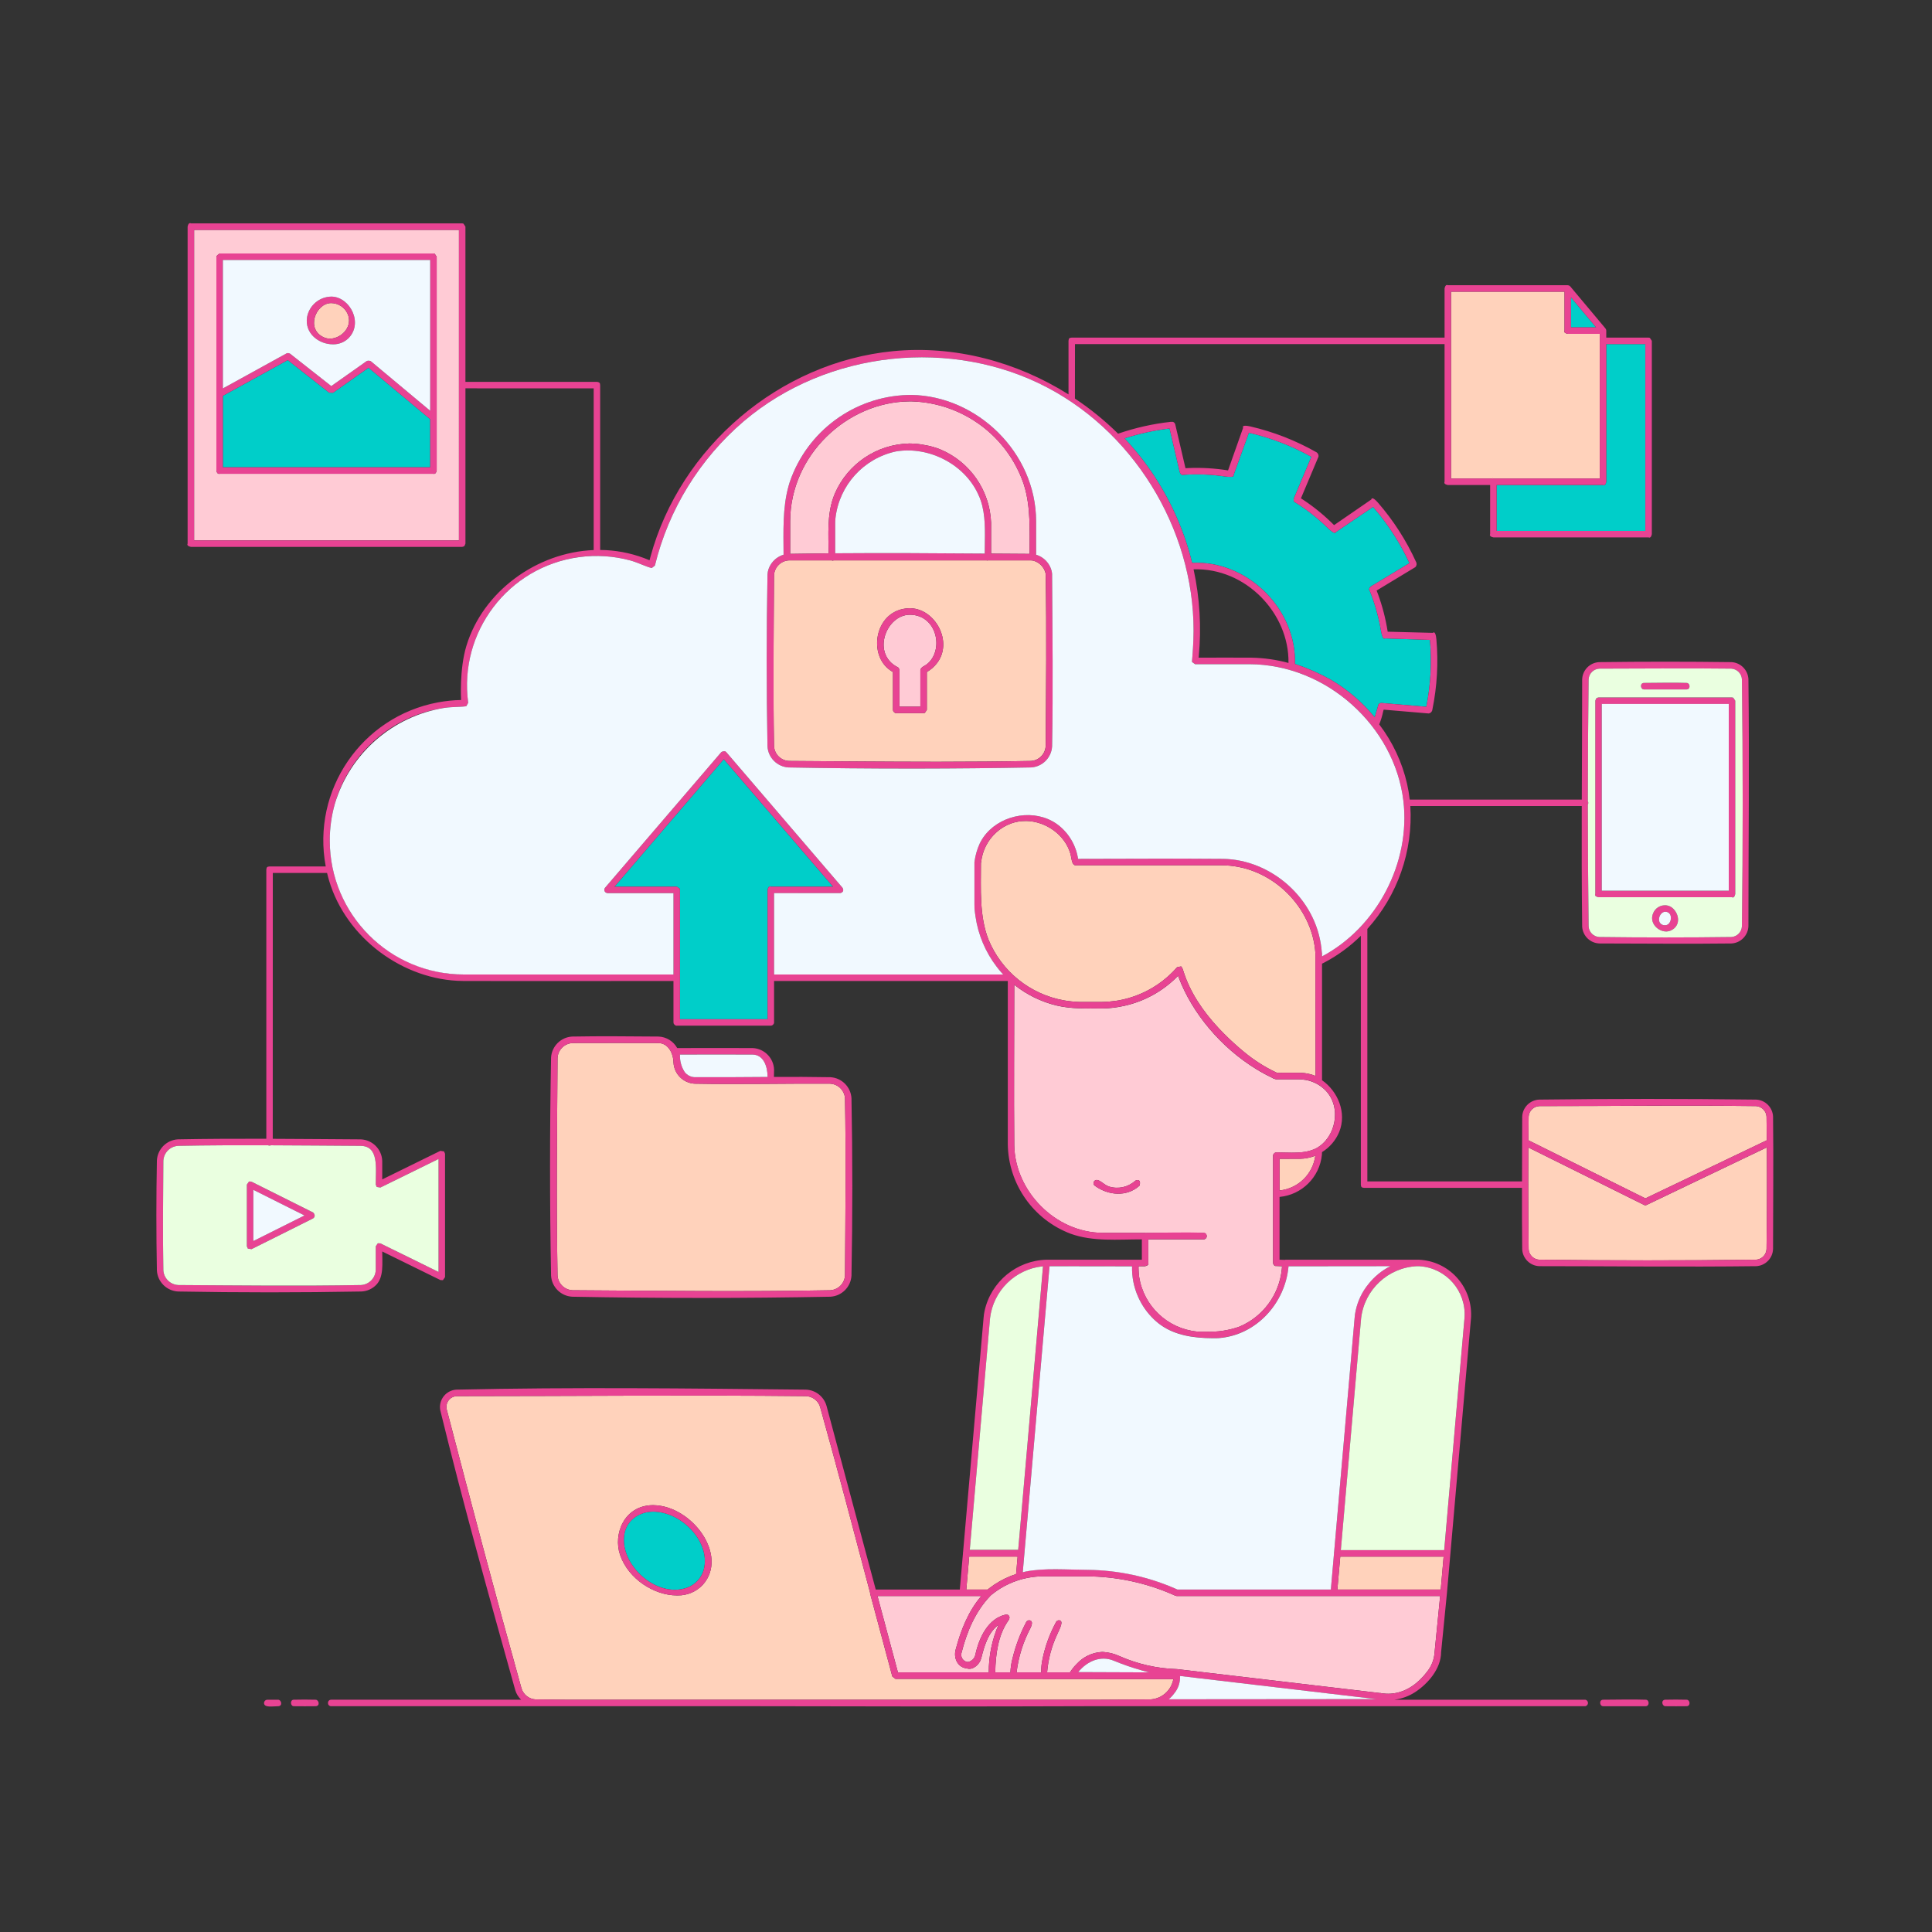 <?xml version="1.0" standalone="no"?>
<svg version="1.1" id="Layer_1" xmlns="http://www.w3.org/2000/svg" xmlns:xlink="http://www.w3.org/1999/xlink" x="0px" y="0px" viewBox="0 0 595.276 595.276" enable-background="new 0 0 595.276 595.276" xml:space="preserve">
<rect x="0" y="0" width="595.276" height="595.276" fill="#333333" stroke="none"/>
<path id="color_x5F_6" fill-rule="evenodd" clip-rule="evenodd" fill="#FFCBD5" d="M322.632,515.283h7.035
	c0.4-0.618,0.427-0.639,0.607-0.894c0.45-0.632,0.959-1.22,1.52-1.757c1.984-2.162,4.732-3.467,7.661-3.64c0.14,0,0.28,0,0.42,0
	c1.755,0.104,3.474,0.538,5.067,1.28c5.57,2.459,11.562,3.818,17.648,4l0.114,0.007c2.624,0.31,5.248,0.621,7.871,0.934
	l54.654,6.439c0.126-0.027,0.257-0.01,0.372,0.048l0.743,0.083c0.982,0.122,1.975,0.114,2.955-0.025c4.1-0.5,7.723-3.147,10.333-6.6
	c1.436-1.743,2.273-3.902,2.388-6.158l1.705-17.236h-81.138c-0.152-0.013-0.302-0.047-0.446-0.1
	c-0.328-0.149-0.657-0.296-0.986-0.44c-8.311-3.602-17.266-5.484-26.324-5.533c-4.513-0.006-9.027-0.006-13.541,0
	c-0.767,0-1.531,0.038-2.292,0.115c-0.787,0.086-1.561,0.2-2.319,0.335c-4.004,0.772-7.762,2.503-10.951,5.045l-0.117,0.1
	l-0.095,0.077l-0.079,0.066l-0.134,0.11l0,0l-0.051,0.018c-0.065,0.089-0.136,0.174-0.213,0.253
	c-4.534,4.781-7.165,10.983-8.816,17.594c-0.259,1.198,0.502,2.379,1.7,2.638c0.111,0.024,0.224,0.04,0.338,0.046
	c1.153-0.236,2.048-1.144,2.268-2.3c1.188-5.457,4.014-11.117,9.321-12.308c0.86-0.194,1.667,0.7,0.857,1.806
	c-3.14,4.415-3.956,10.34-4.059,16.006h4.672c0.052-1.443,0.267-2.876,0.642-4.271c0.939-3.912,2.363-7.692,4.238-11.251
	c0.18-0.364,0.569-0.577,0.973-0.533c0.875,0.112,1.072,0.882,0.3,2.442c-2.234,4.236-3.674,8.845-4.249,13.6h7.6
	c-0.044-1.305,0.075-2.609,0.352-3.885c0.793-4.002,2.183-7.863,4.124-11.452c0.152-0.462,0.605-0.757,1.089-0.707
	c1.472,0.216,0.1,2.629-0.684,4.408C323.998,507.31,322.958,511.251,322.632,515.283z M304.651,515.283h-27.984l-6.3-23.52h31.98
	c-4,4.634-6.347,10.6-7.911,16.557c-0.661,2.575,0.583,5.069,2.847,5.634c0.201,0.059,0.409,0.094,0.618,0.105
	c1.8,0.632,3.887-1.139,4.411-3.048c0.915-3.659,2.106-8.019,5.326-10.363C305.641,505.267,304.624,510.251,304.651,515.283z
	 M352.812,379.87h-12.99c-14.791-0.046-27.1-12.968-27.313-26.974c-0.154-16.492,0-32.986,0-49.479l0.081,0.066
	c3.805,3.035,8.229,5.198,12.96,6.337c4.5,1.074,9.2,0.912,13.923,0.9h0.107h0.179h0.125h0.073h0.033h0.06
	c2.025-0.056,4.041-0.301,6.021-0.731l0,0h0.019l0.3-0.065l0.036-0.008c6.303-1.405,12.059-4.621,16.559-9.253l0,0l0,0l0.07,0.2
	l0.069,0.188l0.014,0.04c4.135,11.014,13.035,21.68,23.968,28.352c1.526,0.941,3.102,1.798,4.721,2.567
	c0.295,0.199,0.62,0.348,0.962,0.443l0.055,0.025l0.406,0.087h7.125c0.222,0,0.444,0.008,0.665,0.025
	c0.417,0.03,0.833,0.081,1.245,0.154c2.367,0.42,4.54,1.578,6.208,3.309c5,5.25,3.026,14.58-3,17.772
	c-3.666,1.832-8,1.246-12.24,1.246l-0.382,0.076c-0.645,0.431-0.633,0.814-0.62,0.9v0.02v33.082c0.036,0.392,0.268,0.74,0.617,0.923
	l2.151,0.075l-0.065,0.747l-0.016,0.184c-0.786,7.829-5.782,14.605-13.028,17.672c-3.307,1.174-6.808,1.705-10.314,1.565h-0.763
	c-0.253,0-0.508,0-0.763,0h-0.231h-0.07h-0.165h-0.076l-0.182-0.009h-0.048l-0.236-0.014h-0.028l-0.212-0.016h-0.037
	c-9.064-0.923-16.371-7.832-17.8-16.83c-0.123-1-0.176-1.948-0.195-2.719c0-0.193,0-0.388,0.013-0.583h2.006c1.356-0.269,1-1,1-1
	v-7.261h17.022c0.556-0.011,0.998-0.47,0.987-1.026c-0.004-0.203-0.069-0.4-0.187-0.566c-0.134-0.181-0.168-0.331-0.718-0.4
	c-6.029-0.257-12.07,0-18.106,0L352.812,379.87z M338.02,363.57c1.1,0.113,2.177,1.514,3.684,2.013
	c2.808,0.88,5.873,0.211,8.059-1.759c0.305-0.208,0.685-0.274,1.043-0.183c0.768,0.31,0.3,1.666,0.3,1.666
	c-0.081,0.074-0.162,0.145-0.243,0.217c-3.723,3.2-9.256,2.912-13.491-0.147c-0.457-0.3-0.583-0.913-0.284-1.37
	c0.203-0.31,0.563-0.48,0.932-0.44L338.02,363.57z M283.577,217.723h-6.447v-11.261c-0.15-0.81-0.547-0.891-0.547-0.891
	c-8.1-4.106-3.638-16.026,3.66-16.166h0.221c8.423,0.161,10.456,11.2,5.034,15.315c-0.657,0.5-1.745,0.794-1.921,1.742
	L283.577,217.723z M280.125,123.678c-19.02,0.176-36.6,16.444-36.663,36.892v10.088c3.95-0.073,7.901-0.127,11.852-0.163
	c-0.059-5.9-0.47-11.767,1.421-17.134c0.04-0.115,0.082-0.229,0.124-0.342l0.033-0.091c0.057-0.152,0.116-0.3,0.176-0.454l0,0l0,0
	l0.048-0.122l0.036-0.086v-0.011l0.021-0.05l0.057-0.141l0.009-0.02c3.959-9.122,12.844-15.125,22.784-15.393
	c0.163,0,0.325,0,0.488,0c1.495,0.015,2.984,0.175,4.448,0.478c1.664,0.275,3.292,0.735,4.853,1.372
	c9.117,3.862,15.181,12.646,15.56,22.54v0.168v0.116v0.067c0,0.1,0,0.193,0,0.289v8.9c3.953,0.029,7.906,0.056,11.857,0.081
	c0-7.192,0.372-14.378-1.661-21.035l-0.024-0.08l-0.075-0.24l-0.106-0.326c-5.098-14.733-18.755-24.796-34.337-25.3l-0.459-0.005
	L280.125,123.678z M141.409,166.5H59.81V70.824h81.6L141.409,166.5z M133.55,78.1H67.67c0,0-0.916,0.581-1,1v65.88
	c0.177,0.891,0.583,1.029,0.819,1.028h0.031c0.051-0.002,0.101-0.012,0.149-0.028h65.88c0.058,0.02,0.119,0.029,0.18,0.029h0.033
	c0.239-0.012,0.616-0.177,0.786-1.027V79.1l-0.617-0.923L133.55,78.1z"></path>
<path id="color_x5F_5" fill-rule="evenodd" clip-rule="evenodd" fill="#FFD2BB" d="M338.957,523.71l15.387-0.092
	c3.316-0.136,6.161-2.405,7.032-5.607v-0.009l0.033-0.137l0.006-0.025l0.027-0.123l0.008-0.036l0.023-0.119l0.007-0.039l0.026-0.156
	l-55.861-0.056c-0.18,0.118-0.413,0.118-0.593,0l-29.153-0.03l-0.965-0.74l-6.834-25.518c-0.007-0.092-0.011-0.179-0.009-0.263
	c-5.045-19.093-10.081-38.189-15.392-57.209c-0.12-0.472-0.329-0.918-0.614-1.313c-0.865-1.251-2.272-2.018-3.792-2.068
	c-35.861-0.378-71.725,0-107.589,0c-1.825,0.083-3.237,1.628-3.154,3.453c0.008,0.172,0.029,0.343,0.063,0.511
	c7.486,28.753,15.079,57.481,23.071,86.1c0.611,1.946,2.376,3.301,4.414,3.387c3.14,0.033,6.28,0.064,9.421,0.093L338.957,523.71z
	 M201.392,463.763c11.872,0.224,23.153,15.507,15.192,24.492c-2.009,2.166-4.846,3.372-7.8,3.316h-0.233
	c-6.872,0.011-14.9-4.946-17.5-12.486c-2.186-6.353,1.2-15.157,9.976-15.324h0.361L201.392,463.763z M313.543,479.61l-0.47,5.37
	h-0.007c-2.324,0.759-4.536,1.827-6.576,3.174l-0.106,0.07l-0.068,0.046l0,0h-0.006c-0.508,0.341-1.004,0.699-1.487,1.073
	c-0.153,0.121-0.306,0.241-0.457,0.365l-0.061,0.049h-6.568l0.889-10.155L313.543,479.61z M444.8,479.61l-0.888,10.155h-31.848
	l0.889-10.153L444.8,479.61z M214,333.9L214,333.9c-3.495-0.204-6.283-2.992-6.487-6.487c-0.057-2.983-1.68-5.979-4.6-6.034
	c-8.819-0.056-17.637,0-26.454,0c-2.516,0.086-4.545,2.086-4.667,4.6c-0.141,22.337-0.414,44.68,0,67.015
	c0.145,2.469,2.129,4.431,4.6,4.547c26.473,0.165,52.952,0.5,79.421,0c2.469-0.144,4.43-2.13,4.543-4.6
	c0.115-18.166,0.344-36.335,0-54.5c-0.144-2.469-2.13-4.429-4.6-4.542c-13.893-0.088-27.789,0.261-41.68,0L214,333.9L214,333.9z
	 M470.874,365.269c0,6.542,0.041,13.084,0.124,19.626c0.102,1.744,1.494,3.136,3.238,3.238c22.271,0.274,44.544,0.274,66.818,0
	c1.745-0.101,3.137-1.493,3.238-3.238c0.133-10.454,0.164-20.91,0.093-31.367l-37,17.716c-0.27,0.162-0.608,0.16-0.876-0.006
	l-35.6-17.684c-0.024,3.744-0.036,7.488-0.035,11.232c0.034,0.157,0.035,0.32,0.004,0.478L470.874,365.269z M544.368,351.337
	c-0.02-2.431-0.045-4.862-0.076-7.293c-0.1-1.745-1.493-3.138-3.238-3.239c-22.241-0.278-44.486,0-66.729,0
	c-1.779,0.059-3.221,1.463-3.327,3.24c-0.03,2.429-0.054,4.859-0.073,7.288l36.033,17.9L544.368,351.337z M400.35,357.045h0.107
	c1.637-0.019,3.256-0.335,4.78-0.932c0.052-0.02,0.02,0.028,0.02,0.028c-0.77,5.668-5.319,10.073-11.009,10.659v-9.751
	L400.35,357.045z M315.98,252.961c-1.508-0.008-3.006,0.246-4.427,0.752c-1.717,0.622-3.294,1.579-4.638,2.816
	c-2.622,2.387-4.268,5.659-4.621,9.187l-0.054,0.188l0,0c0,8.075-0.51,16.351,2.321,23.583c4.038,9.808,12.804,16.876,23.246,18.741
	c1.488,0.258,2.991,0.418,4.5,0.479c0.2,0.006,0.406,0.011,0.608,0.013c2.117,0.012,4.233,0,6.349,0h0.093
	c1.752-0.032,3.499-0.187,5.229-0.464c4.282-0.764,8.358-2.414,11.966-4.843l0.149-0.1l0.1-0.066c2.17-1.49,4.145-3.247,5.878-5.228
	l1.179-0.247c0.01-0.003,0.02-0.003,0.03,0c0.042,0.01,0.079,0.032,0.108,0.064c0.191,0.226,0.333,0.488,0.418,0.771
	c0.068,0.179,0.142,0.4,0.221,0.658c2.058,6.541,6.069,12.4,10.88,17.551c2.029,2.161,4.172,4.211,6.42,6.142l0.013,0.011
	l0.088,0.075c0.45,0.389,0.907,0.772,1.37,1.147c2.96,2.448,6.21,4.524,9.676,6.179l0.081,0.038l0.3,0.138
	c2.347,0,4.694-0.04,7.041,0h0.064h0.051h0.071h0.1c1.56,0.056,3.098,0.382,4.547,0.963l-0.046-37.709l-0.022-0.336l-0.013-0.154
	l-0.014-0.182l-0.019-0.2l-0.012-0.135l-0.024-0.224l-0.012-0.11l-0.027-0.237l-0.011-0.1l-0.032-0.243l-0.012-0.09l-0.035-0.24
	l-0.013-0.092l-0.036-0.23l-0.016-0.1l-0.037-0.217l-0.02-0.115l-0.035-0.195l-0.025-0.136l-0.033-0.17l-0.032-0.163l-0.029-0.138
	l-0.041-0.193l-0.022-0.1l-0.052-0.23l-0.014-0.061l-0.064-0.273v-0.015c-3.008-12.4-14.642-22.465-28.087-22.506h-45.21
	l-0.053-0.012c-1.091-0.265-1.053-2.244-1.451-3.606c-1.7-5.813-7.565-9.944-13.623-10.042L315.98,252.961z M256.319,172.661
	c0.155,0.097,0.351,0.097,0.506,0h47.145c0.134,0.056,0.285,0.056,0.419,0H317.6c0.259,0.005,0.517,0.033,0.771,0.085
	c1.863,0.498,3.307,1.971,3.768,3.844v0.029l0.009,0.06l0.01,0.061v0.038l0.009,0.078v0.027l0.008,0.084v0.024l0.006,0.087v0.023
	v0.108c0.323,17.547,0.11,35.1,0,52.651c-0.113,2.472-2.076,4.459-4.547,4.6c-9.317,0.174-18.635,0.24-27.954,0.246h-2.329
	c-14.755-0.006-29.511-0.153-44.265-0.245c-2.472-0.113-4.459-2.077-4.6-4.548c-0.323-17.547-0.111-35.1,0-52.652v-0.114l0,0
	c0.178-2.469,2.189-4.405,4.663-4.491L256.319,172.661z M284.576,219.721l0.383-0.076l0.616-0.923V207.06
	c1.227-0.705,2.301-1.648,3.158-2.773c4.961-6.526-0.511-16.576-8.065-16.874l-0.179-0.006h-0.27l-0.271,0.006
	c-10.094,0.449-12.561,13.522-6.229,18.675c0.436,0.373,0.91,0.698,1.414,0.971v11.662l0.077,0.382
	c0.368,0.552,0.7,0.623,0.847,0.624h0.032c0.014-0.001,0.028-0.003,0.042-0.006H284.576z M482.044,89.881v11.977c0,0-0.48,0.7,1,1
	h9.873v44.585H460.13c-0.155-0.097-0.353-0.097-0.508,0h-12.533V89.881H482.044z M101.968,93.381
	c-4.694,0.088-7.871,8.075-2.138,10.584c0.576,0.249,1.197,0.377,1.824,0.375h0.1c3.54-0.062,7.172-3.874,5.265-7.828
	c-0.938-1.884-2.846-3.09-4.95-3.13L101.968,93.381z"></path>
<path id="color_x5F_4" fill-rule="evenodd" clip-rule="evenodd" fill="#00CEC9" d="M201.057,465.76
	c-3.817,0.072-7.58,2.335-8.556,6.323c-1.975,8.077,6.6,17.7,15.339,17.748h0.234c1.188-0.016,2.367-0.218,3.492-0.6
	c2.601-0.885,4.587-3.011,5.292-5.666c2.14-8.233-6.515-17.718-15.587-17.808L201.057,465.76z M189.346,273.186l33.66-39.273
	l33.661,39.273h-19.162c0,0-0.706-0.479-1,1v39.844h-27v-39.845l-0.076-0.382l-0.923-0.617H189.346z M367.3,173.43
	c0.215-0.01,0.43-0.018,0.645-0.025s0.436-0.01,0.663-0.011c0.166,0,0.332,0,0.5,0c15.912,0.222,30.318,14.469,29.888,31.17
	c3.822,1.276,7.518,2.904,11.04,4.861c5.113,3.005,9.657,6.886,13.425,11.465l0.1,0.121c0.522-1.655,1.174-3.985,1.174-3.985
	c0.22-0.278,0.556-0.438,0.911-0.434l13.827,1.174c1.347-6.781,1.719-13.72,1.106-20.607l-13.891-0.46c0,0-0.659,0.846-1.243-2.65
	c-0.712-4.157-1.871-8.225-3.457-12.133c0,0-0.506-0.427,0.41-1.231l11.876-7.178c-2.899-6.276-6.676-12.108-11.217-17.321
	l-11.509,7.793c0,0-0.036,1.07-2.563-1.414c-3.02-2.944-6.349-5.554-9.929-7.784c0,0-0.66-0.047-0.393-1.236l5.39-12.787
	c-6.033-3.377-12.517-5.876-19.256-7.42l-4.73,13.069c0,0,0.6,0.888-2.9,0.364c-4.174-0.608-8.401-0.763-12.608-0.463
	c0,0-0.562,0.351-1.044-0.769l-3.157-13.513c-4.708,0.559-9.351,1.575-13.862,3.034c0,0,2.785,3.028,4.834,5.628
	c6.18,7.858,10.951,16.728,14.1,26.216c0.52,1.556,0.994,3.135,1.423,4.737C367.007,172.236,367.156,172.833,367.3,173.43z
	 M506.952,106.017v57.561h-45.824v-14.139h32.786c0.026,0.018,0.711,0.452,1-1v-42.422L506.952,106.017z M102.615,121.017
	l-1.194-0.031l-12.76-10.034l-19.992,11.013v22.016h63.882v-14.813L113.543,113.3L102.615,121.017z M484.039,100.858h7.733
	l-7.733-9.23V100.858z"></path>
<path id="color_x5F_3" fill-rule="evenodd" clip-rule="evenodd" fill="#E84393" d="M85.745,523.71c0.951,0.052,1.412,1.919,0,2
	c-1.856,0.034-3.978,0.422-4.352-0.676c-0.157-0.553,0.164-1.128,0.716-1.284c0.063-0.018,0.127-0.03,0.193-0.036
	C83.45,523.691,84.598,523.689,85.745,523.71z M142.408,168.5h-83.6c-1.478-0.293-1-1-1-1V69.825c0.292-1.466,0.989-1.007,1-1h83.6
	l0.383,0.076l0.616,0.923v47.837h40.509l0.142,0.011c0.705,0.153,0.808,0.315,0.857,0.988v50.79c4.62,0.034,9.198,0.88,13.525,2.5
	c0.717,0.268,1.692,0.676,1.692,0.676c0.089-0.348,0.18-0.696,0.274-1.045c9.161-33.777,39.737-59.961,74.749-63.38
	c18.859-1.843,37.994,3.195,54.065,13.322v-16.5c0.083-0.84,0.26-0.925,1-1h114.872V88.882c0.293-1.467,0.989-1.007,1-1h36.952
	l0.381,0.076l0.012,0.017l0.055,0.013l0.317,0.251l10.872,12.976c0.041,0.073,0.077,0.149,0.107,0.227l0.05,0.033l0.076,0.382v2.162
	h13.039l0.383,0.076l0.616,0.922v59.559c-0.293,1.479-1,1-1,1H460.13c-1.478-0.294-1-1-1-1v-15.137h-13.04c-1.478-0.293-1-1-1-1
	v-42.422H331.217L331.2,122.8c4.767,3.177,9.22,6.8,13.3,10.822c5.267-1.815,10.719-3.041,16.256-3.653
	c0.207-0.017,0.416-0.017,0.623,0c0.343,0.119,0.61,0.393,0.72,0.739l3.165,13.553c0.339-0.02,0.676-0.037,1.015-0.052
	c4.048-0.161,8.101,0.084,12.1,0.73l4.644-13.134c0,0-0.737-1.08,2.219-0.414c7.099,1.639,13.923,4.298,20.26,7.892
	c0.542,0.256,0.844,0.844,0.737,1.434l-5.4,12.824c0.285,0.183,0.569,0.368,0.851,0.555c3.369,2.248,6.504,4.828,9.36,7.7
	l11.477-7.9c0,0,0.071-1.27,2.038,0.969c4.78,5.499,8.738,11.66,11.753,18.293c0.287,0.526,0.186,1.18-0.247,1.595l-11.911,7.2
	c0.124,0.314,0.244,0.631,0.363,0.949c1.404,3.799,2.425,7.73,3.045,11.733l13.926,0.358c0,0,0.8-0.986,1.08,1.982
	c0.636,7.258,0.217,14.57-1.246,21.708c-0.075,0.595-0.541,1.065-1.135,1.145l-13.867-1.178c-0.051,0.195-0.1,0.391-0.156,0.585
	c-0.284,1.353-0.689,2.678-1.21,3.959c4.133,5.42,7.058,11.662,8.581,18.306c0.36,1.604,0.634,3.226,0.819,4.86h53.013
	c0.04-12.332,0.115-24.664,0.115-37c0.081-2.871,2.352-5.198,5.22-5.348c13.594-0.174,27.19-0.174,40.788,0
	c2.815,0.155,5.063,2.403,5.218,5.218c0.319,25.37,0,50.744,0,76.117c-0.087,2.868-2.355,5.192-5.22,5.348
	c-13.551,0.171-27.1,0-40.657,0c-2.871-0.079-5.199-2.351-5.349-5.219c-0.155-12.374-0.159-24.75-0.124-37.125h-52.82
	c0.855,13.891-3.919,27.541-13.244,37.872V364l47.651,0.015c0.021-6.632,0.06-13.264,0.06-19.9c0.087-2.849,2.341-5.157,5.187-5.311
	c22.303-0.279,44.609-0.279,66.916,0c2.801,0.148,5.038,2.385,5.186,5.186c0.174,13.607,0,27.216,0,40.825
	c-0.086,2.85-2.341,5.158-5.188,5.311c-22.262,0.273-44.527,0-66.79,0c-2.849-0.085-5.158-2.34-5.311-5.186
	c-0.078-6.316-0.084-12.632-0.068-18.947h-48.649c-0.809-0.071-0.934-0.258-1-1v-76.672c-3.356,3.318-7.186,6.118-11.366,8.308
	c-0.222,0.116-0.419,0.211-0.595,0.29v35.911c4.886,3.408,7.7,10.053,5.283,15.973c-1.071,2.564-2.92,4.727-5.286,6.185
	c0,0.282-0.017,0.565-0.038,0.845c-0.697,6.88-6.161,12.307-13.045,12.957v19.339l1.631,0.061c0.075-0.026,0.152-0.047,0.23-0.061
	h40.683h0.008h0.226c9.312,0.345,16.581,8.174,16.235,17.485c-0.006,0.174-0.016,0.347-0.027,0.521l-6.347,72.565l-1.064,12.153
	v0.008l0,0l-1.8,18.193c-0.027,5.191-4.164,9.8-8,12.311c-1.925,1.251-4.107,2.052-6.384,2.343h58.772
	c0.045,0,0.09,0.006,0.133,0.019l0,0c0.54,0.163,0.846,0.733,0.683,1.273c-0.099,0.328-0.355,0.585-0.683,0.683l0,0
	c-0.043,0.013-0.088,0.02-0.133,0.02H336c-35.035,0.137-70.069,0.071-105.1,0H102.038c-0.503,0.033-0.938-0.349-0.97-0.852
	c-0.001-0.022-0.002-0.045-0.002-0.067c-0.068-0.524,0.302-1.003,0.826-1.07c0.048-0.006,0.097-0.009,0.146-0.008h58.531
	c-0.844-0.802-1.466-1.809-1.806-2.923c-8-28.663-16.035-57.331-23.107-86.239c-0.553-2.924,1.368-5.743,4.292-6.296
	c0.198-0.038,0.398-0.064,0.599-0.079c35.92-0.807,71.86-0.378,107.786,0c2.953,0.119,5.498,2.114,6.32,4.952l15.176,56.641h25.9
	l0.983-11.242c-0.031-0.118-0.02-0.244,0.031-0.355l6.318-72.2c0.05-0.69,0.15-1.376,0.3-2.051
	c1.987-9.023,9.864-15.533,19.1-15.783h29.356v-6.262c-7.519,0-15.024,0.739-21.876-1.715
	c-11.536-4.325-19.246-15.275-19.427-27.594v-50.31H238.5v12.778c0,0,0.12,0.43-0.616,0.923l-0.382,0.076h-29
	c-0.015,0-0.44,0.106-0.922-0.617l-0.077-0.382v-12.778c-21.63,0-43.259,0.067-64.889,0c-18.4-0.175-35.949-13.241-41.217-30.93
	c-0.232-0.779-0.44-1.563-0.624-2.354H84.054l-0.015,81.916c9.052,0.032,18.1,0.116,27.156,0.172
	c3.593,0.166,6.456,3.063,6.578,6.658v5.678l17.91-8.8l1.128,0.172l0.312,0.725V393.5l-0.653,0.937l-0.787-0.04l-17.91-8.8
	c0,3.782,0.494,7.819-1.835,10.267c-1.225,1.269-2.897,2.011-4.66,2.067c-18.812,0.347-37.627,0.347-56.445,0
	c-3.499-0.201-6.292-2.994-6.493-6.493c-0.211-11.296-0.211-22.596,0-33.9c0.201-3.499,2.994-6.292,6.493-6.493
	c9.074-0.171,18.149-0.2,27.224-0.18v-82.898c0.071-0.809,0.257-0.934,1-1h17.309c-4.418-23.5,11.051-46.131,34.55-50.549
	c2.359-0.443,4.75-0.69,7.15-0.737c0,0-0.568-9.435,1.647-16.709c5.083-16.694,21.58-28.773,39.208-29.49V119.66l-39.51-0.01v47.85
	l-0.293,0.707C142.916,168.373,142.668,168.475,142.408,168.5z M97.3,523.711c0.954,0.074,1.389,1.888,0,1.994
	c-2.263,0.059-4.527,0-6.792,0c-1.029-0.026-1.22-1.9-0.052-2C92.734,523.65,95.015,523.652,97.3,523.711z M519.738,523.711
	c1,0.076,1.209,1.9,0,1.994c-2.212,0.056-4.427,0-6.64,0c-1-0.026-1.4-1.893-0.051-2c2.227-0.053,4.455-0.051,6.686,0.006H519.738z
	 M507.099,525.711h-13.18c-1.068-0.038-1.289-1.951,0-2c4.417,0,8.837-0.156,13.251,0c1.045,0.114,1.089,1.955-0.076,1.996
	L507.099,525.711z M338.962,523.711l15.387-0.092c3.316-0.136,6.161-2.405,7.032-5.607v-0.009l0.033-0.137l0.006-0.025l0.027-0.123
	l0.008-0.036l0.023-0.119l0.007-0.039l0.026-0.156l-55.861-0.056c-0.18,0.118-0.413,0.118-0.593,0l-29.153-0.03l-0.965-0.74
	l-6.839-25.519c-0.007-0.092-0.011-0.179-0.009-0.263c-5.045-19.093-10.081-38.189-15.392-57.209
	c-0.12-0.472-0.329-0.918-0.614-1.313c-0.865-1.251-2.272-2.018-3.792-2.068c-35.861-0.378-71.725,0-107.589,0
	c-1.825,0.083-3.237,1.628-3.154,3.453c0.008,0.172,0.029,0.343,0.063,0.511c7.486,28.753,15.079,57.481,23.071,86.1
	c0.611,1.946,2.376,3.301,4.414,3.387c3.14,0.033,6.28,0.064,9.421,0.093L338.962,523.711z M363.59,516.401v0.012
	c0.09,1.955-0.558,3.873-1.815,5.373c-0.482,0.669-1.051,1.271-1.692,1.79l63.955-0.055l-60.448-7.128V516.401z M322.637,515.284
	h7.035c0.4-0.618,0.427-0.639,0.607-0.894c0.45-0.632,0.959-1.22,1.52-1.757c1.984-2.162,4.732-3.467,7.661-3.64
	c0.14,0,0.28,0,0.42,0c1.755,0.104,3.474,0.538,5.067,1.28c5.57,2.459,11.562,3.818,17.648,4l0.114,0.007
	c2.624,0.31,5.248,0.621,7.871,0.934l54.654,6.439c0.126-0.027,0.257-0.01,0.372,0.048l0.743,0.083
	c0.982,0.122,1.975,0.114,2.955-0.025c4.1-0.5,7.723-3.147,10.333-6.6c1.434-1.744,2.27-3.904,2.383-6.159l1.705-17.236h-81.138
	c-0.152-0.013-0.302-0.047-0.446-0.1c-0.328-0.149-0.657-0.296-0.986-0.44c-8.311-3.602-17.266-5.484-26.324-5.533
	c-4.513-0.006-9.027-0.006-13.541,0c-0.767,0-1.531,0.038-2.292,0.115c-0.787,0.086-1.561,0.2-2.319,0.335
	c-4.004,0.772-7.762,2.503-10.951,5.045l-0.117,0.1l-0.095,0.077l-0.079,0.066l-0.134,0.11l0,0l-0.051,0.018
	c-0.065,0.089-0.136,0.174-0.213,0.253c-4.534,4.781-7.165,10.983-8.816,17.594c-0.259,1.198,0.502,2.379,1.7,2.638
	c0.111,0.024,0.224,0.04,0.338,0.046c1.153-0.236,2.048-1.144,2.268-2.3c1.188-5.457,4.014-11.117,9.321-12.308
	c0.86-0.194,1.667,0.7,0.857,1.806c-3.14,4.415-3.956,10.34-4.059,16.006h4.672c0.052-1.443,0.267-2.876,0.642-4.271
	c0.939-3.912,2.363-7.692,4.238-11.251c0.18-0.364,0.569-0.577,0.973-0.533c0.875,0.112,1.072,0.882,0.3,2.442
	c-2.234,4.236-3.674,8.845-4.249,13.6h7.6c-0.044-1.305,0.075-2.609,0.352-3.885c0.793-4.002,2.183-7.863,4.124-11.452
	c0.152-0.462,0.605-0.757,1.089-0.707c1.472,0.216,0.1,2.629-0.684,4.408c-1.707,3.667-2.747,7.608-3.073,11.64L322.637,515.284z
	 M351.975,514.724c-3.055-0.855-6.056-1.894-8.986-3.11c-3.8-1.5-7.909,0.065-10.778,3.586l21.9,0.084
	c-0.193-0.042-0.386-0.086-0.579-0.13c-0.525-0.124-1.045-0.269-1.562-0.431L351.975,514.724z M302.35,491.764h-31.98l6.3,23.52
	h27.984c-0.028-5.032,0.988-10.016,2.985-14.635c-3.22,2.344-4.411,6.7-5.326,10.363c-0.524,1.909-2.607,3.68-4.411,3.048
	c-0.209-0.011-0.417-0.046-0.618-0.105c-2.264-0.565-3.508-3.059-2.847-5.634c1.563-5.959,3.912-11.921,7.908-16.558L302.35,491.764
	z M201.397,463.764c11.872,0.224,23.153,15.507,15.192,24.492c-2.009,2.166-4.846,3.372-7.8,3.316h-0.233
	c-6.872,0.011-14.9-4.946-17.5-12.486c-2.186-6.353,1.2-15.157,9.976-15.324h0.361L201.397,463.764z M201.062,465.764
	c-3.817,0.072-7.58,2.335-8.556,6.323c-1.975,8.077,6.6,17.7,15.339,17.748h0.234c1.188-0.016,2.367-0.218,3.492-0.6
	c2.601-0.885,4.587-3.011,5.292-5.666c2.14-8.233-6.515-17.718-15.587-17.808L201.062,465.764z M313.548,479.614h-14.927
	l-0.889,10.155h6.568l0.061-0.049c0.151-0.124,0.3-0.244,0.457-0.365c0.484-0.375,0.98-0.732,1.487-1.073h0.006l0,0l0.068-0.046
	l0.106-0.07c2.04-1.347,4.252-2.415,6.576-3.174h0.007L313.548,479.614z M444.805,479.614h-31.852l-0.889,10.153h31.848
	L444.805,479.614z M428.405,390.13h-31.382c-0.994,11.367-9.923,21.245-21.476,22.125h-0.026l0,0h-0.03l-0.2,0.013h-0.053H375.2
	l-0.189,0.01h-0.074h-0.022l-0.182,0.008h-0.088h-0.014h-0.194h-0.085l0,0h-0.291H373.5c-5.692-0.034-11.423-0.872-15.871-4.076
	c-0.073-0.053-0.146-0.105-0.217-0.159c-0.088-0.066-0.176-0.132-0.264-0.2h-0.007l-0.1-0.077l-0.142-0.112l-0.011-0.009
	l-0.016-0.012l-0.12-0.1l-0.1-0.084l-0.014-0.012l-0.026-0.021l-0.13-0.108l-0.077-0.065l-0.016-0.014l-0.037-0.031l-0.134-0.116
	l-0.057-0.049l-0.017-0.015l-0.048-0.042l-0.137-0.122l-0.039-0.035l-0.015-0.014l-0.061-0.056l-0.136-0.126l-0.024-0.022
	l-0.012-0.011l-0.077-0.071l-0.134-0.128l-0.011-0.01l-0.006-0.007c-1.694-1.634-3.109-3.535-4.188-5.627l-0.011-0.019l-0.012-0.024
	l-0.064-0.125l-0.05-0.1l-0.02-0.04l-0.028-0.057l-0.053-0.107l-0.033-0.069l-0.028-0.056l-0.047-0.1l-0.038-0.079l-0.018-0.04
	l-0.033-0.069l-0.076-0.166l-0.014-0.032l-0.006-0.013c-1.355-2.986-2.012-6.241-1.92-9.519l-25.429-0.036l-7.741,88.481l0,0
	l-0.507,5.8c0.45-0.1,0.45-0.1,0.911-0.2c5.921-1.155,12.547-0.551,19.029-0.517c9.442,0.084,18.767,2.1,27.4,5.926l0.32,0.143
	h47.268l0.982-11.24c-0.043-0.13-0.03-0.272,0.035-0.393l6.314-72.167c0.049-0.69,0.15-1.376,0.3-2.051
	c0.633-3.042,1.992-5.886,3.96-8.29c1.826-2.293,4.131-4.159,6.753-5.47L428.405,390.13z M419.388,406.161l-6.251,71.455h31.847
	l6.268-71.643c0.563-8.177-5.609-15.263-13.786-15.826c-0.089-0.006-0.177-0.011-0.266-0.016c-0.2,0-0.412,0-0.619,0
	c-8.874,0.41-16.15,7.178-17.2,16L419.388,406.161z M321.377,390.167l-0.139,0.01c-8.464,0.886-15.184,7.518-16.181,15.97
	l-6.257,71.374h14.922L321.377,390.167z M350.815,390.13c-0.008,0.2-0.012,0.389-0.013,0.583c0.019,0.771,0.072,1.716,0.195,2.719
	c1.429,8.998,8.736,15.907,17.8,16.83h0.037l0.212,0.016h0.028l0.236,0.014h0.048l0.182,0.009h0.076h0.165h0.07h0.231
	c0.255,0,0.51,0,0.763,0h0.763c3.506,0.14,7.007-0.391,10.314-1.565c7.252-3.07,12.248-9.856,13.027-17.693l0.016-0.184l0.065-0.747
	l-2.151-0.075c-0.349-0.183-0.581-0.531-0.617-0.923v-33.068v-0.02c-0.013-0.089-0.025-0.472,0.62-0.9l0.382-0.076
	c4.244,0,8.574,0.586,12.24-1.246c6.029-3.192,8.008-12.522,3-17.772c-1.668-1.731-3.841-2.889-6.208-3.309
	c-0.412-0.073-0.828-0.124-1.245-0.154c-0.221-0.015-0.443-0.023-0.665-0.025h-7.125l-0.406-0.087l-0.055-0.025
	c-0.342-0.095-0.667-0.244-0.962-0.443c-1.619-0.769-3.195-1.626-4.721-2.567c-10.933-6.672-19.833-17.338-23.968-28.352
	l-0.014-0.04l-0.069-0.188l-0.07-0.2l0,0l0,0c-4.5,4.632-10.256,7.848-16.559,9.253l-0.036,0.008l-0.3,0.065h-0.019l0,0
	c-1.98,0.43-3.996,0.675-6.021,0.731h-0.06h-0.033h-0.073h-0.125h-0.179h-0.107c-4.72,0.014-9.421,0.176-13.923-0.9
	c-4.731-1.139-9.155-3.302-12.96-6.337l-0.081-0.066c0,16.493-0.152,32.987,0,49.479c0.218,14.007,12.523,26.929,27.313,26.974
	h12.99c6.036,0,12.077-0.253,18.106,0c0.55,0.07,0.584,0.22,0.718,0.4c0.323,0.453,0.218,1.082-0.234,1.405
	c-0.165,0.118-0.363,0.183-0.566,0.187h-17.036v7.261c0,0,0.357,0.729-1,1L350.815,390.13z M238.457,331.815
	c5.8-0.028,11.606-0.024,17.407,0.086c3.496,0.203,6.285,2.992,6.488,6.488c0.347,18.216,0.347,36.436,0,54.659
	c-0.204,3.495-2.993,6.284-6.488,6.487c-26.522,0.505-53.049,0.505-79.58,0c-3.5-0.201-6.293-2.993-6.494-6.493
	c-0.416-22.389-0.416-44.781,0-67.176c0.204-3.495,2.993-6.284,6.488-6.487c8.883-0.167,17.769-0.058,26.654,0
	c2.395,0.107,4.564,1.449,5.727,3.546c7.755,0,15.511-0.048,23.266,0c3.593,0.166,6.456,3.063,6.578,6.658L238.457,331.815z
	 M214,333.9L214,333.9c-3.495-0.204-6.283-2.992-6.487-6.487c-0.057-2.983-1.68-5.979-4.6-6.034c-8.819-0.056-17.637,0-26.454,0
	c-2.516,0.086-4.545,2.086-4.667,4.6c-0.141,22.337-0.414,44.68,0,67.015c0.145,2.469,2.129,4.431,4.6,4.547
	c26.473,0.165,52.952,0.5,79.421,0c2.469-0.144,4.43-2.13,4.543-4.6c0.115-18.166,0.344-36.335,0-54.5
	c-0.144-2.469-2.13-4.429-4.6-4.542c-13.893-0.088-27.789,0.261-41.68,0L214,333.9L214,333.9z M82.581,352.875
	c-9.234-0.027-18.466,0-27.7,0.178c-2.471,0.141-4.435,2.128-4.548,4.6c-0.07,11.245-0.208,22.494,0,33.738
	c0.144,2.471,2.132,4.434,4.605,4.547c18.762,0.117,37.528,0.345,56.287,0c2.471-0.141,4.435-2.128,4.548-4.6V384l0.652-0.937
	l0.787,0.041l17.91,8.8v-34.81l-17.91,8.8l-1.129-0.172l-0.31-0.724c0-5.227,1.009-11.838-4.606-11.942
	c-9.233-0.058-18.466-0.144-27.7-0.174C83.184,353.007,82.862,353.005,82.581,352.875z M470.881,365.264
	c0,6.542,0.041,13.084,0.124,19.626c0.102,1.744,1.494,3.136,3.238,3.238c22.271,0.274,44.544,0.274,66.818,0
	c1.745-0.101,3.137-1.493,3.238-3.238c0.133-10.454,0.164-20.91,0.093-31.367l-37,17.716c-0.27,0.162-0.608,0.16-0.876-0.006
	l-35.6-17.684c-0.024,3.744-0.036,7.488-0.035,11.232c0.033,0.159,0.032,0.324-0.003,0.483H470.881z M77.062,364.035
	c0.149,0.006,0.296,0.027,0.44,0.065l19.006,9.5c0,0,1.015,1.018,0,1.786l-19.006,9.5l-1.132-0.168L76.057,384v-19.006l0.656-0.939
	c0.095-0.016,0.192-0.023,0.288-0.021L77.062,364.035z M78.055,366.61v15.774l15.773-7.884L78.055,366.61z M544.372,351.332
	c-0.02-2.431-0.045-4.862-0.076-7.293c-0.1-1.745-1.493-3.138-3.238-3.239c-22.241-0.278-44.486,0-66.729,0
	c-1.779,0.059-3.221,1.463-3.327,3.24c-0.03,2.429-0.054,4.859-0.073,7.288l36.033,17.9L544.372,351.332z M338.02,363.567
	c1.1,0.113,2.177,1.514,3.684,2.013c2.808,0.88,5.873,0.211,8.059-1.759c0.305-0.208,0.685-0.274,1.043-0.183
	c0.768,0.31,0.3,1.666,0.3,1.666c-0.081,0.074-0.162,0.145-0.243,0.217c-3.723,3.2-9.256,2.912-13.491-0.147
	c-0.455-0.303-0.577-0.917-0.275-1.371C337.301,363.698,337.656,363.53,338.02,363.567z M394.248,357.045v9.755
	c5.689-0.586,10.238-4.989,11.009-10.656c0,0,0.032-0.048-0.02-0.028c-1.524,0.597-3.143,0.913-4.78,0.932h-6.209V357.045z
	 M236.506,331.825c-0.018-3.312-1.27-6.842-4.606-6.9c-7.464-0.046-14.929,0-22.393,0c-0.09,1.913,0.424,3.807,1.469,5.412
	c0.729,0.928,1.822,1.497,3,1.561h0.14h10.454C228.546,331.88,232.526,331.847,236.506,331.825L236.506,331.825z M315.98,252.961
	c-1.508-0.008-3.006,0.246-4.427,0.752c-1.717,0.622-3.294,1.579-4.638,2.816c-2.622,2.387-4.268,5.659-4.621,9.187l-0.054,0.188
	l0,0c0,8.075-0.51,16.351,2.321,23.583c4.038,9.808,12.804,16.876,23.246,18.741c1.488,0.258,2.991,0.418,4.5,0.479
	c0.2,0.006,0.406,0.011,0.608,0.013c2.117,0.012,4.233,0,6.349,0h0.093c1.752-0.032,3.499-0.187,5.229-0.464
	c4.282-0.764,8.358-2.414,11.966-4.843l0.149-0.1l0.1-0.066c2.17-1.49,4.145-3.247,5.878-5.228l1.179-0.247
	c0.01-0.003,0.02-0.003,0.03,0c0.042,0.01,0.079,0.032,0.108,0.064c0.191,0.226,0.333,0.488,0.418,0.771
	c0.068,0.179,0.142,0.4,0.221,0.658c2.058,6.541,6.069,12.4,10.88,17.551c2.029,2.161,4.172,4.211,6.42,6.142l0.013,0.011
	l0.088,0.075c0.45,0.389,0.907,0.772,1.37,1.147c2.96,2.448,6.21,4.524,9.676,6.179l0.081,0.038l0.3,0.138
	c2.347,0,4.694-0.04,7.041,0h0.064h0.051h0.071h0.1c1.56,0.056,3.098,0.382,4.547,0.963l-0.046-37.709l-0.022-0.336l-0.013-0.154
	l-0.014-0.182l-0.019-0.2l-0.012-0.135l-0.024-0.224l-0.012-0.11l-0.027-0.237l-0.011-0.1l-0.032-0.243l-0.012-0.09l-0.035-0.24
	l-0.013-0.092l-0.036-0.23l-0.016-0.1l-0.037-0.217l-0.02-0.115l-0.035-0.195l-0.025-0.136l-0.033-0.17l-0.032-0.163l-0.029-0.138
	l-0.041-0.193l-0.022-0.1l-0.052-0.23l-0.014-0.061l-0.064-0.273v-0.015c-3.008-12.4-14.642-22.465-28.087-22.506h-45.21
	l-0.053-0.012c-1.091-0.265-1.053-2.244-1.451-3.606c-1.7-5.813-7.565-9.944-13.623-10.042L315.98,252.961z M189.346,273.186h19.162
	l0.923,0.617l0.076,0.382v39.845h27v-39.845c0.293-1.478,1-1,1-1h19.162l-33.661-39.273L189.346,273.186z M238.503,275.186v25.071
	h70.6c-0.173-0.187-0.345-0.376-0.515-0.565c-0.467-0.526-0.913-1.067-1.34-1.623l0,0l-0.009-0.011l-0.067-0.087l-0.018-0.023
	c-3.51-4.554-5.783-9.938-6.6-15.63c-0.026-0.187-0.051-0.371-0.074-0.552c-0.026-0.175-0.051-0.352-0.074-0.529
	c-0.143-0.874-0.199-1.76-0.167-2.645v-12.969l0.018-0.14c0.265-1.947,0.815-3.845,1.633-5.632c0.058-0.116,0.117-0.232,0.177-0.346
	c0.047-0.09,0.1-0.182,0.145-0.272c3.82-6.978,13.33-9.978,20.684-6.864l0.1,0.043l0.088,0.038l0.024,0.011l0.021,0.009l0.064,0.028
	l0.079,0.036l0.038,0.018l0.029,0.013l0.05,0.023l0.071,0.034l0.051,0.024l0.033,0.016l0.04,0.019l0.065,0.032l0.061,0.03
	l0.036,0.018l0.032,0.016l0.059,0.03l0.071,0.036l0.035,0.018l0.027,0.014l0.055,0.029l0.08,0.042l0.034,0.019l0.022,0.011
	l0.053,0.03l0.086,0.047l0.033,0.018l0.018,0.01l0.052,0.03l0.092,0.052l0.029,0.017l0.016,0.009l0.052,0.031l0.095,0.056
	l0.026,0.016l0.013,0.008l0.055,0.034l0.1,0.059l0.022,0.014l0.011,0.007l0.058,0.037l0.1,0.062l0.018,0.012l0.01,0.006l0.064,0.042
	l0.1,0.063l0.014,0.009l0.008,0.006l0.072,0.048l0.092,0.063l0.016,0.011l0.085,0.059l0.085,0.059l0.011,0.008l0.105,0.076
	l0.068,0.049l0,0l0.177,0.133c3.335,2.557,5.548,6.308,6.174,10.463c14.833,0,29.666-0.136,44.5,0h0.21
	c14.724,0.229,28.494,12.1,30.264,27.471c0.04,0.341,0.073,0.686,0.1,1.031l0.016,0.206l0.074,0.411v0.94
	c16.923-8.975,27.372-28.917,25.06-48.026c-2.749-22.746-23.5-41.945-47.462-42.021h-16.719l-0.951-0.695
	c0,0,0.314-3.565,0.436-6.681c1.232-31.572-16.735-62.933-44.885-77.795c-29.286-15.461-67.8-11.647-93.658,10.338
	c-13.558,11.581-23.132,27.13-27.369,44.45l-0.959,0.763c-1.753-0.369-4.207-1.681-6.606-2.332
	c-21.265-5.762-43.175,6.806-48.937,28.071c-1.393,5.141-1.742,10.509-1.027,15.787l-0.578,1.038
	c-1.238,0.268-4.337,0.165-6.81,0.528c-22.555,3.321-38.147,24.298-34.826,46.853c1.244,8.449,5.078,16.303,10.972,22.482
	c7.823,8.131,18.601,12.753,29.884,12.815h64.607v-25.071h-20.332l-0.072-0.015c-0.556-0.059-0.958-0.558-0.899-1.114
	c0.02-0.19,0.094-0.369,0.212-0.519l35.832-41.808c0.349-0.222,0.766-0.313,1.176-0.257l0.341,0.257l35.835,41.808
	c0.406,0.711,0.276,1.419-0.693,1.634h-0.006l-0.059,0.012L238.503,275.186z M489.239,247.929c0,12.505,0.08,25.009,0.239,37.513
	c0.102,1.763,1.508,3.169,3.271,3.271c13.561,0.171,27.123,0.171,40.688,0c1.763-0.102,3.169-1.508,3.27-3.271
	c0.32-25.381,0.32-50.764,0-76.148c-0.103-1.762-1.508-3.168-3.27-3.272c-13.53-0.172-27.063,0-40.594,0
	c-1.801,0.054-3.262,1.475-3.365,3.273c-0.157,12.518-0.236,25.037-0.239,37.558c0.184,0.334,0.184,0.739,0,1.073L489.239,247.929z
	 M513.163,278.929h0.035c0.998,0.064,1.926,0.534,2.569,1.3c1.509,1.659,1.929,4.5-0.211,6.036l0,0l-0.016,0.012l-0.035,0.025l0,0
	c-0.243,0.169-0.502,0.314-0.774,0.431h-0.006l0,0l-0.038,0.017c-0.71,0.29-1.494,0.34-2.235,0.144
	c-2.108-0.5-3.961-2.631-3.267-5.026l0,0v-0.015l0.009-0.032v-0.01c0.071-0.229,0.161-0.451,0.271-0.664
	c0.622-1.295,1.906-2.143,3.342-2.207h0.034h0.033h0.022c0.075,0,0.151-0.007,0.227-0.007L513.163,278.929z M513.41,285.04
	c1.8-0.414,2.119-4.146-0.371-4.114c-1.324,0.05-2.22,1.873-1.758,3.087c0.268,0.654,0.913,1.075,1.62,1.058l0.138,0.006
	c0.097,0.003,0.194-0.004,0.29-0.021L513.41,285.04z M534.04,214.974l0.616,0.922v59.56c-0.165,0.831-0.461,1.043-0.687,1.07h-0.037
	c-0.097,0.003-0.192-0.023-0.275-0.073h-41.128l-0.134-0.029c-1.315-0.309-0.865-0.97-0.865-0.97v-59.56l0.292-0.706
	c0.202-0.164,0.448-0.266,0.707-0.292h41.128L534.04,214.974z M532.658,216.895h-39.13v57.562h39.13V216.895z M280.833,121.683
	c20.138,0.322,38.344,17.667,38.41,38.884v10.347c2.399,0.724,4.231,2.669,4.811,5.106l0.012,0.05l0.005,0.026v0.023v0.028
	l0.011,0.05l0.011,0.061v0.019v0.011c0.027,0.15,0.049,0.3,0.064,0.458v0.027l0.007,0.071v0.052v0.021v0.019v0.04v0.074v0.041
	c0,0.05,0,0.1,0,0.152c0.109,17.574,0.322,35.153,0,52.724c-0.201,3.5-2.994,6.293-6.494,6.494
	c-11.667,0.219-23.339,0.335-35.017,0.349h-2.335c-12.451,0-24.901-0.117-37.352-0.35c-3.5-0.201-6.293-2.994-6.494-6.494
	c-0.324-17.6-0.324-35.202,0-52.807l0.006-0.132v-0.038c0.06-1.04,0.378-2.049,0.926-2.935c0.901-1.513,2.335-2.635,4.021-3.144
	c-0.023-7.247-0.34-14.478,1.558-21.212l0,0l0,0l0.087-0.3l0.007-0.024l0,0l0.021-0.071l0.074-0.245v-0.014v-0.006l0.046-0.152
	l0.054-0.174v-0.006c0.036-0.113,0.073-0.225,0.11-0.338c5.375-15.532,19.773-26.139,36.2-26.668
	c0.323-0.005,0.644-0.007,0.967-0.006L280.833,121.683z M256.319,172.661H243.17c-2.474,0.085-4.485,2.022-4.663,4.491l0,0v0.114
	c-0.11,17.551-0.322,35.105,0,52.652c0.141,2.471,2.128,4.435,4.6,4.548c14.754,0.092,29.51,0.239,44.265,0.245h2.328
	c9.319-0.006,18.637-0.072,27.954-0.246c2.471-0.141,4.434-2.128,4.547-4.6c0.109-17.55,0.322-35.1,0-52.651v-0.108v-0.023
	l-0.006-0.087v-0.024l-0.008-0.084v-0.027l-0.009-0.078v-0.038l-0.01-0.061l-0.009-0.06v-0.029
	c-0.461-1.873-1.905-3.346-3.768-3.844c-0.254-0.052-0.512-0.08-0.771-0.085h-13.21c-0.134,0.057-0.285,0.057-0.419,0h-47.166
	C256.669,172.761,256.473,172.759,256.319,172.661z M367.302,173.43c0.215-0.01,0.43-0.018,0.645-0.025s0.436-0.01,0.663-0.011
	c0.166,0,0.332,0,0.5,0c15.912,0.222,30.318,14.469,29.888,31.17c3.822,1.276,7.518,2.904,11.04,4.861
	c5.113,3.005,9.657,6.886,13.425,11.465l0.1,0.121c0.522-1.655,1.174-3.985,1.174-3.985c0.22-0.278,0.556-0.438,0.911-0.434
	l13.827,1.174c1.347-6.781,1.719-13.72,1.106-20.607l-13.891-0.46c0,0-0.659,0.846-1.243-2.65
	c-0.712-4.157-1.871-8.225-3.457-12.133c0,0-0.506-0.427,0.41-1.231l11.876-7.178c-2.899-6.276-6.676-12.108-11.217-17.321
	l-11.509,7.793c0,0-0.036,1.07-2.563-1.414c-3.02-2.944-6.349-5.554-9.929-7.784c0,0-0.66-0.047-0.393-1.236l5.39-12.787
	c-6.033-3.377-12.517-5.876-19.256-7.42l-4.73,13.069c0,0,0.6,0.888-2.9,0.364c-4.174-0.608-8.401-0.763-12.608-0.463
	c0,0-0.562,0.351-1.044-0.769l-3.157-13.513c-4.708,0.559-9.351,1.575-13.862,3.034c0,0,2.785,3.028,4.834,5.628
	c6.18,7.858,10.951,16.728,14.1,26.216c0.52,1.556,0.994,3.135,1.423,4.737c0.153,0.595,0.301,1.192,0.445,1.789H367.302z
	 M276.131,219.721c-0.014,0.003-0.028,0.005-0.042,0.006h-0.032c-0.144,0-0.479-0.072-0.847-0.624l-0.077-0.382V207.06
	c-0.504-0.273-0.978-0.598-1.414-0.971c-6.332-5.153-3.865-18.226,6.229-18.675l0.271-0.006h0.27l0.179,0.006
	c7.554,0.3,13.026,10.348,8.065,16.874c-0.857,1.125-1.931,2.068-3.158,2.773v11.662l-0.616,0.923l-0.383,0.076L276.131,219.721z
	 M283.577,206.462c0.176-0.948,1.264-1.244,1.921-1.742c5.422-4.114,3.389-15.155-5.034-15.315h-0.221
	c-7.3,0.139-11.761,12.06-3.66,16.166c0,0,0.4,0.081,0.547,0.891v11.261h6.447L283.577,206.462z M519.683,212.422H506.5
	c-1.069-0.038-1.289-1.952,0-2c4.417,0,8.837-0.156,13.251,0C520.786,210.537,520.925,212.377,519.683,212.422L519.683,212.422z
	 M397,204.264v-0.037c0.242-15.217-13.118-29.328-29.243-28.813c1.914,8.805,2.453,17.853,1.6,26.823l-0.039,0.4
	c5.417,0,10.834-0.048,16.251,0C389.432,202.706,393.271,203.253,397,204.264z M280.125,123.678
	c-19.02,0.176-36.6,16.444-36.663,36.892v10.088c3.95-0.073,7.901-0.127,11.852-0.163c-0.059-5.9-0.47-11.767,1.421-17.134
	c0.04-0.115,0.082-0.229,0.124-0.342l0.033-0.091c0.057-0.152,0.116-0.3,0.176-0.454l0,0l0,0l0.048-0.122l0.036-0.086v-0.011
	l0.021-0.05l0.057-0.141l0.009-0.02c3.959-9.122,12.844-15.125,22.784-15.393c0.163,0,0.325,0,0.488,0
	c1.495,0.015,2.984,0.175,4.448,0.478c1.664,0.275,3.292,0.735,4.853,1.372c9.117,3.862,15.181,12.646,15.56,22.54v0.168v0.116
	v0.067c0,0.1,0,0.193,0,0.289v8.9c3.953,0.029,7.906,0.056,11.857,0.081c0-7.192,0.372-14.378-1.661-21.035l-0.024-0.08l-0.075-0.24
	l-0.106-0.326c-5.098-14.733-18.755-24.796-34.337-25.3l-0.459-0.005L280.125,123.678z M301.734,153.086
	c-3.955-9.728-15.275-15.753-25.688-13.99c-9.956,2.149-17.442,10.394-18.624,20.51l-0.006,0.058l-0.019,0.213v0.063l-0.019,0.248
	l-0.007,0.09l-0.01,0.171l-0.006,0.1l-0.01,0.187v0.073l-0.009,0.25v0.083v0.191v0.081v0.263v8.8
	c15.357-0.125,30.716-0.021,46.074,0.09c0-5.01,0.391-10.03-0.749-14.674l-0.013-0.051l-0.033-0.131
	c-0.177-0.695-0.391-1.38-0.64-2.053l-0.04-0.1l-0.045-0.12l-0.049-0.124l-0.064-0.162L301.734,153.086z M141.409,70.824H59.81
	V166.5h81.6L141.409,70.824z M506.954,106.017h-12.041v42.424c-0.29,1.459-0.98,1.011-1,1h-32.785v14.139h45.826L506.954,106.017z
	 M482.044,89.881h-34.955v57.561h12.533c0.155-0.097,0.353-0.097,0.508,0h32.786v-44.585h-9.873c-1.479-0.3-1-1-1-1L482.044,89.881z
	 M67.67,145.979c-0.048,0.016-0.098,0.026-0.149,0.028H67.49c-0.236,0-0.642-0.137-0.819-1.028V79.1c0.083-0.418,1-1,1-1h65.88
	l0.382,0.076l0.617,0.923v65.88c-0.17,0.85-0.547,1.015-0.786,1.027h-0.033c-0.061,0.001-0.122-0.009-0.18-0.029L67.67,145.979z
	 M102.617,121.018l-1.194-0.031l-12.762-10.035l-19.992,11.013v22.016h63.882v-14.813L113.543,113.3L102.617,121.018z M132.551,80.1
	H68.669v39.586l19.607-10.8c0.136-0.054,0.278-0.088,0.424-0.1h0.066c0.214,0.018,0.422,0.082,0.61,0.187l12.7,9.983l10.946-7.732
	c0.38-0.124,0.791-0.115,1.165,0.024l0.052,0.025l18.316,15.293L132.551,80.1z M102.271,91.389c5.656,0.232,9.749,8.28,5.022,12.9
	c-1.228,1.155-2.85,1.798-4.536,1.8h-0.139c-4.272,0.029-8.848-3.29-8-8.416c0.68-3.622,3.831-6.255,7.516-6.283L102.271,91.389z
	 M101.971,93.383c-4.694,0.088-7.871,8.075-2.138,10.584c0.576,0.249,1.197,0.377,1.824,0.375h0.1
	c3.54-0.062,7.172-3.874,5.265-7.828c-0.938-1.884-2.846-3.09-4.95-3.13L101.971,93.383z M484.044,100.86h7.733l-7.733-9.23V100.86z
	"></path>
<path id="color_x5F_2" fill-rule="evenodd" clip-rule="evenodd" fill="#eaffe0" d="M419.379,406.157l-6.251,71.455h31.847
	l6.268-71.643c0.561-8.177-5.612-15.261-13.79-15.823c-0.084-0.006-0.169-0.011-0.253-0.015c-0.2,0-0.412,0-0.619,0
	c-8.874,0.41-16.15,7.178-17.2,16L419.379,406.157z M321.368,390.163l-0.139,0.01c-8.464,0.886-15.184,7.518-16.181,15.97
	l-6.248,71.378h14.922L321.368,390.163z M82.581,352.875c-9.234-0.027-18.466,0-27.7,0.178c-2.471,0.141-4.435,2.128-4.548,4.6
	c-0.07,11.245-0.208,22.494,0,33.738c0.144,2.471,2.132,4.434,4.605,4.547c18.762,0.117,37.528,0.345,56.287,0
	c2.471-0.141,4.435-2.128,4.548-4.6V384l0.652-0.937l0.787,0.041l17.91,8.8v-34.81l-17.91,8.8l-1.129-0.172l-0.31-0.724
	c0-5.227,1.009-11.838-4.606-11.942c-9.233-0.058-18.466-0.144-27.7-0.174C83.184,353.007,82.862,353.005,82.581,352.875z
	 M77.062,364.035c0.149,0.006,0.296,0.027,0.44,0.065l19.006,9.5c0,0,1.015,1.018,0,1.786l-19.006,9.5l-1.132-0.168L76.057,384
	v-19.006l0.656-0.939c0.095-0.016,0.192-0.023,0.288-0.021L77.062,364.035z M489.239,247.926c0,12.505,0.08,25.009,0.239,37.513
	c0.102,1.763,1.508,3.169,3.271,3.271c13.561,0.171,27.123,0.171,40.688,0c1.763-0.102,3.169-1.508,3.27-3.271
	c0.32-25.381,0.32-50.764,0-76.148c-0.103-1.762-1.508-3.168-3.27-3.272c-13.53-0.172-27.063,0-40.594,0
	c-1.801,0.054-3.262,1.475-3.365,3.273c-0.157,12.518-0.236,25.037-0.239,37.558C489.424,247.185,489.424,247.591,489.239,247.926z
	 M513.163,278.926h0.035c0.998,0.064,1.926,0.534,2.569,1.3c1.509,1.659,1.929,4.5-0.211,6.036l0,0l-0.016,0.012l-0.035,0.025l0,0
	c-0.243,0.169-0.502,0.314-0.774,0.431h-0.006l0,0l-0.038,0.017c-0.71,0.29-1.494,0.34-2.235,0.144
	c-2.108-0.5-3.961-2.631-3.267-5.026l0,0v-0.015l0.009-0.032v-0.01c0.071-0.229,0.161-0.451,0.271-0.664
	c0.622-1.295,1.906-2.143,3.342-2.207h0.034h0.033h0.022c0.075,0,0.151-0.007,0.227-0.007L513.163,278.926z M534.04,214.971
	l0.616,0.922v59.56c-0.165,0.831-0.461,1.043-0.687,1.07h-0.037c-0.097,0.003-0.192-0.023-0.275-0.073h-41.128l-0.134-0.029
	c-1.315-0.309-0.865-0.97-0.865-0.97v-59.56l0.292-0.706c0.202-0.164,0.448-0.266,0.707-0.292h41.128L534.04,214.971z
	 M519.683,212.422c1.242-0.046,1.1-1.885,0.071-2c-4.414-0.158-8.834,0-13.251,0c-1.289,0.046-1.069,1.96,0,2H519.683z"></path>
<path id="color_x5F_1" fill-rule="evenodd" clip-rule="evenodd" fill="#f1f9ff" d="M363.585,516.4v0.012
	c0.09,1.955-0.558,3.873-1.815,5.373c-0.482,0.669-1.051,1.271-1.692,1.79l63.955-0.055l-60.448-7.128L363.585,516.4z
	 M351.97,514.723c-3.055-0.855-6.056-1.894-8.986-3.11c-3.8-1.5-7.909,0.065-10.778,3.586l21.9,0.084
	c-0.193-0.042-0.386-0.086-0.579-0.13C353.007,515.03,352.487,514.885,351.97,514.723z M428.396,390.123
	c-2.623,1.32-4.927,3.197-6.749,5.5c-1.968,2.404-3.327,5.248-3.96,8.29c-0.15,0.675-0.251,1.361-0.3,2.051l-6.314,72.167
	c-0.065,0.121-0.078,0.263-0.035,0.393l-0.982,11.24h-47.268l-0.32-0.143c-8.633-3.826-17.958-5.842-27.4-5.926
	c-6.482-0.034-13.108-0.638-19.029,0.517c-0.461,0.094-0.461,0.094-0.911,0.2l0.507-5.8l0,0l7.741-88.481l25.429,0.036
	c-0.092,3.278,0.565,6.533,1.92,9.519l0.006,0.013l0.014,0.032l0.076,0.166l0.033,0.069l0.018,0.04l0.038,0.079l0.047,0.1
	l0.028,0.056l0.033,0.069l0.053,0.107l0.028,0.057l0.02,0.04l0.05,0.1l0.064,0.125l0.012,0.024l0.011,0.019
	c1.079,2.092,2.494,3.993,4.188,5.627l0.006,0.007l0.011,0.01l0.134,0.128l0.077,0.071l0.012,0.011l0.024,0.022l0.136,0.126
	l0.061,0.056l0.015,0.014l0.039,0.035l0.137,0.122l0.048,0.042l0.017,0.015l0.057,0.049l0.134,0.116l0.037,0.031l0.016,0.014
	l0.077,0.065l0.13,0.108l0.026,0.021l0.014,0.012l0.1,0.084l0.12,0.1l0.016,0.012l0.011,0.009l0.142,0.112l0.1,0.077h0.007
	c0.088,0.068,0.176,0.134,0.264,0.2c0.071,0.054,0.144,0.106,0.217,0.159c4.448,3.2,10.179,4.042,15.871,4.076h0.559h0.291l0,0
	h0.085h0.194h0.014h0.088l0.182-0.008h0.022h0.074l0.189-0.01h0.028h0.053l0.2-0.013h0.03l0,0h0.026
	c11.553-0.88,20.481-10.758,21.476-22.125L428.396,390.123z M78.055,366.61v15.774l15.773-7.884L78.055,366.61z M236.506,331.825
	c-0.018-3.312-1.27-6.842-4.606-6.9c-7.464-0.046-14.929,0-22.393,0c-0.09,1.913,0.424,3.807,1.469,5.412
	c0.729,0.928,1.822,1.497,3,1.561h0.14h10.454C228.546,331.88,232.526,331.847,236.506,331.825L236.506,331.825z M258.839,275.183
	l0.059-0.012h0.006c0.969-0.215,1.1-0.923,0.693-1.634l-35.832-41.808l-0.341-0.257c-0.41-0.056-0.827,0.035-1.176,0.257
	l-35.832,41.808c-0.346,0.439-0.271,1.075,0.168,1.421c0.15,0.118,0.33,0.191,0.519,0.212l0.072,0.015h20.334v25.071H142.9
	c-22.817-0.011-41.305-18.516-41.295-41.333c0.002-3.807,0.53-7.595,1.569-11.257c4.644-15.493,17.73-26.971,33.696-29.556
	c2.473-0.363,5.572-0.26,6.81-0.528l0.578-1.038c-2.957-21.832,12.344-41.928,34.177-44.885c5.278-0.715,10.646-0.366,15.787,1.027
	c2.4,0.651,4.853,1.963,6.606,2.332l0.959-0.763c4.237-17.32,13.811-32.869,27.369-44.45c25.856-21.985,64.372-25.8,93.658-10.338
	c28.15,14.862,46.117,46.223,44.885,77.8c-0.122,3.116-0.436,6.681-0.436,6.681l0.951,0.695h16.718
	c23.96,0.076,44.713,19.275,47.462,42.021c2.312,19.109-8.137,39.051-25.06,48.026v-0.94l-0.074-0.411l-0.016-0.206
	c-0.027-0.345-0.06-0.69-0.1-1.031c-1.77-15.37-15.54-27.242-30.264-27.471h-0.21c-14.831-0.136-29.664,0-44.5,0
	c-0.623-4.157-2.835-7.911-6.17-10.47l-0.177-0.133l0,0l-0.068-0.049l-0.105-0.076l-0.011-0.008l-0.085-0.059l-0.085-0.059
	l-0.016-0.011l-0.092-0.063l-0.072-0.048l-0.008-0.006l-0.014-0.009l-0.1-0.063l-0.064-0.042l-0.01-0.006l-0.018-0.012l-0.1-0.062
	l-0.058-0.037l-0.011-0.007l-0.022-0.014l-0.1-0.059l-0.055-0.034l-0.013-0.008l-0.026-0.016l-0.095-0.056l-0.052-0.031
	l-0.016-0.009l-0.029-0.017l-0.092-0.052l-0.052-0.03l-0.018-0.01l-0.033-0.018l-0.086-0.047l-0.053-0.03l-0.022-0.011l-0.034-0.019
	l-0.08-0.042l-0.055-0.029l-0.027-0.014l-0.035-0.018l-0.071-0.036l-0.059-0.03l-0.032-0.016l-0.036-0.018l-0.061-0.03l-0.065-0.032
	l-0.04-0.019l-0.033-0.016l-0.051-0.024l-0.071-0.034l-0.05-0.023l-0.029-0.013l-0.038-0.018l-0.079-0.036l-0.064-0.028
	l-0.021-0.009l-0.024-0.011l-0.088-0.038l-0.1-0.043c-7.354-3.114-16.864-0.114-20.684,6.864c-0.049,0.09-0.1,0.182-0.145,0.272
	c-0.06,0.114-0.119,0.23-0.177,0.346c-0.818,1.787-1.368,3.685-1.633,5.632l-0.018,0.14v12.963
	c-0.032,0.885,0.024,1.771,0.167,2.645c0.023,0.177,0.048,0.354,0.074,0.529s0.048,0.365,0.074,0.552
	c0.817,5.692,3.09,11.076,6.6,15.63l0.018,0.023l0.067,0.087l0.011,0.014c0.428,0.557,0.875,1.098,1.34,1.623
	c0.17,0.189,0.342,0.378,0.515,0.565H238.5v-25.075L258.839,275.183z M513.41,285.037c1.8-0.414,2.119-4.146-0.371-4.114
	c-1.324,0.05-2.22,1.873-1.758,3.087c0.268,0.654,0.913,1.075,1.62,1.058l0.138,0.006c0.097,0.003,0.194-0.004,0.29-0.021
	L513.41,285.037z M532.658,216.892v57.562h-39.13v-57.562H532.658z M280.833,121.683c20.138,0.322,38.344,17.667,38.41,38.884
	v10.347c2.399,0.724,4.231,2.669,4.811,5.106l0.012,0.05l0.005,0.026v0.023v0.028l0.011,0.05l0.011,0.061v0.019v0.011
	c0.027,0.15,0.049,0.3,0.064,0.458v0.027l0.007,0.071v0.052v0.021v0.019v0.04v0.074v0.041c0,0.05,0,0.1,0,0.152
	c0.109,17.574,0.322,35.153,0,52.724c-0.201,3.5-2.994,6.293-6.494,6.494c-11.667,0.219-23.339,0.335-35.017,0.349h-2.335
	c-12.451,0-24.901-0.117-37.352-0.35c-3.5-0.201-6.293-2.994-6.494-6.494c-0.324-17.6-0.324-35.202,0-52.807l0.006-0.132v-0.038
	c0.06-1.04,0.378-2.049,0.926-2.935c0.901-1.513,2.335-2.635,4.021-3.144c-0.023-7.247-0.34-14.478,1.558-21.212l0,0l0,0l0.087-0.3
	l0.007-0.024l0,0l0.021-0.071l0.074-0.245v-0.014v-0.006l0.046-0.152l0.054-0.174v-0.006c0.036-0.113,0.073-0.225,0.11-0.338
	c5.375-15.532,19.773-26.139,36.2-26.668c0.323-0.005,0.644-0.007,0.967-0.006L280.833,121.683z M301.733,153.083
	c-3.955-9.728-15.275-15.753-25.688-13.99c-9.956,2.149-17.442,10.394-18.624,20.51l-0.006,0.058l-0.019,0.213v0.063l-0.019,0.248
	l-0.007,0.09l-0.01,0.171l-0.006,0.1l-0.01,0.187v0.073l-0.009,0.25v0.083v0.191v0.081v0.263v8.8
	c15.357-0.125,30.716-0.021,46.074,0.09c0-5.01,0.391-10.03-0.749-14.674l-0.013-0.051l-0.033-0.131
	c-0.177-0.695-0.391-1.38-0.64-2.053l-0.04-0.1l-0.045-0.12l-0.049-0.124l-0.064-0.162L301.733,153.083z M132.551,80.1v46.467
	l-18.316-15.293l-0.052-0.025c-0.374-0.139-0.785-0.148-1.165-0.024l-10.946,7.732l-12.7-9.983c-0.188-0.105-0.396-0.169-0.61-0.187
	H88.7c-0.146,0.012-0.288,0.046-0.424,0.1l-19.607,10.8V80.1H132.551z M102.271,91.389c5.656,0.232,9.749,8.28,5.022,12.9
	c-1.228,1.155-2.85,1.798-4.536,1.8h-0.139c-4.272,0.029-8.848-3.29-8-8.416c0.68-3.622,3.831-6.255,7.516-6.283L102.271,91.389z"></path>
</svg>